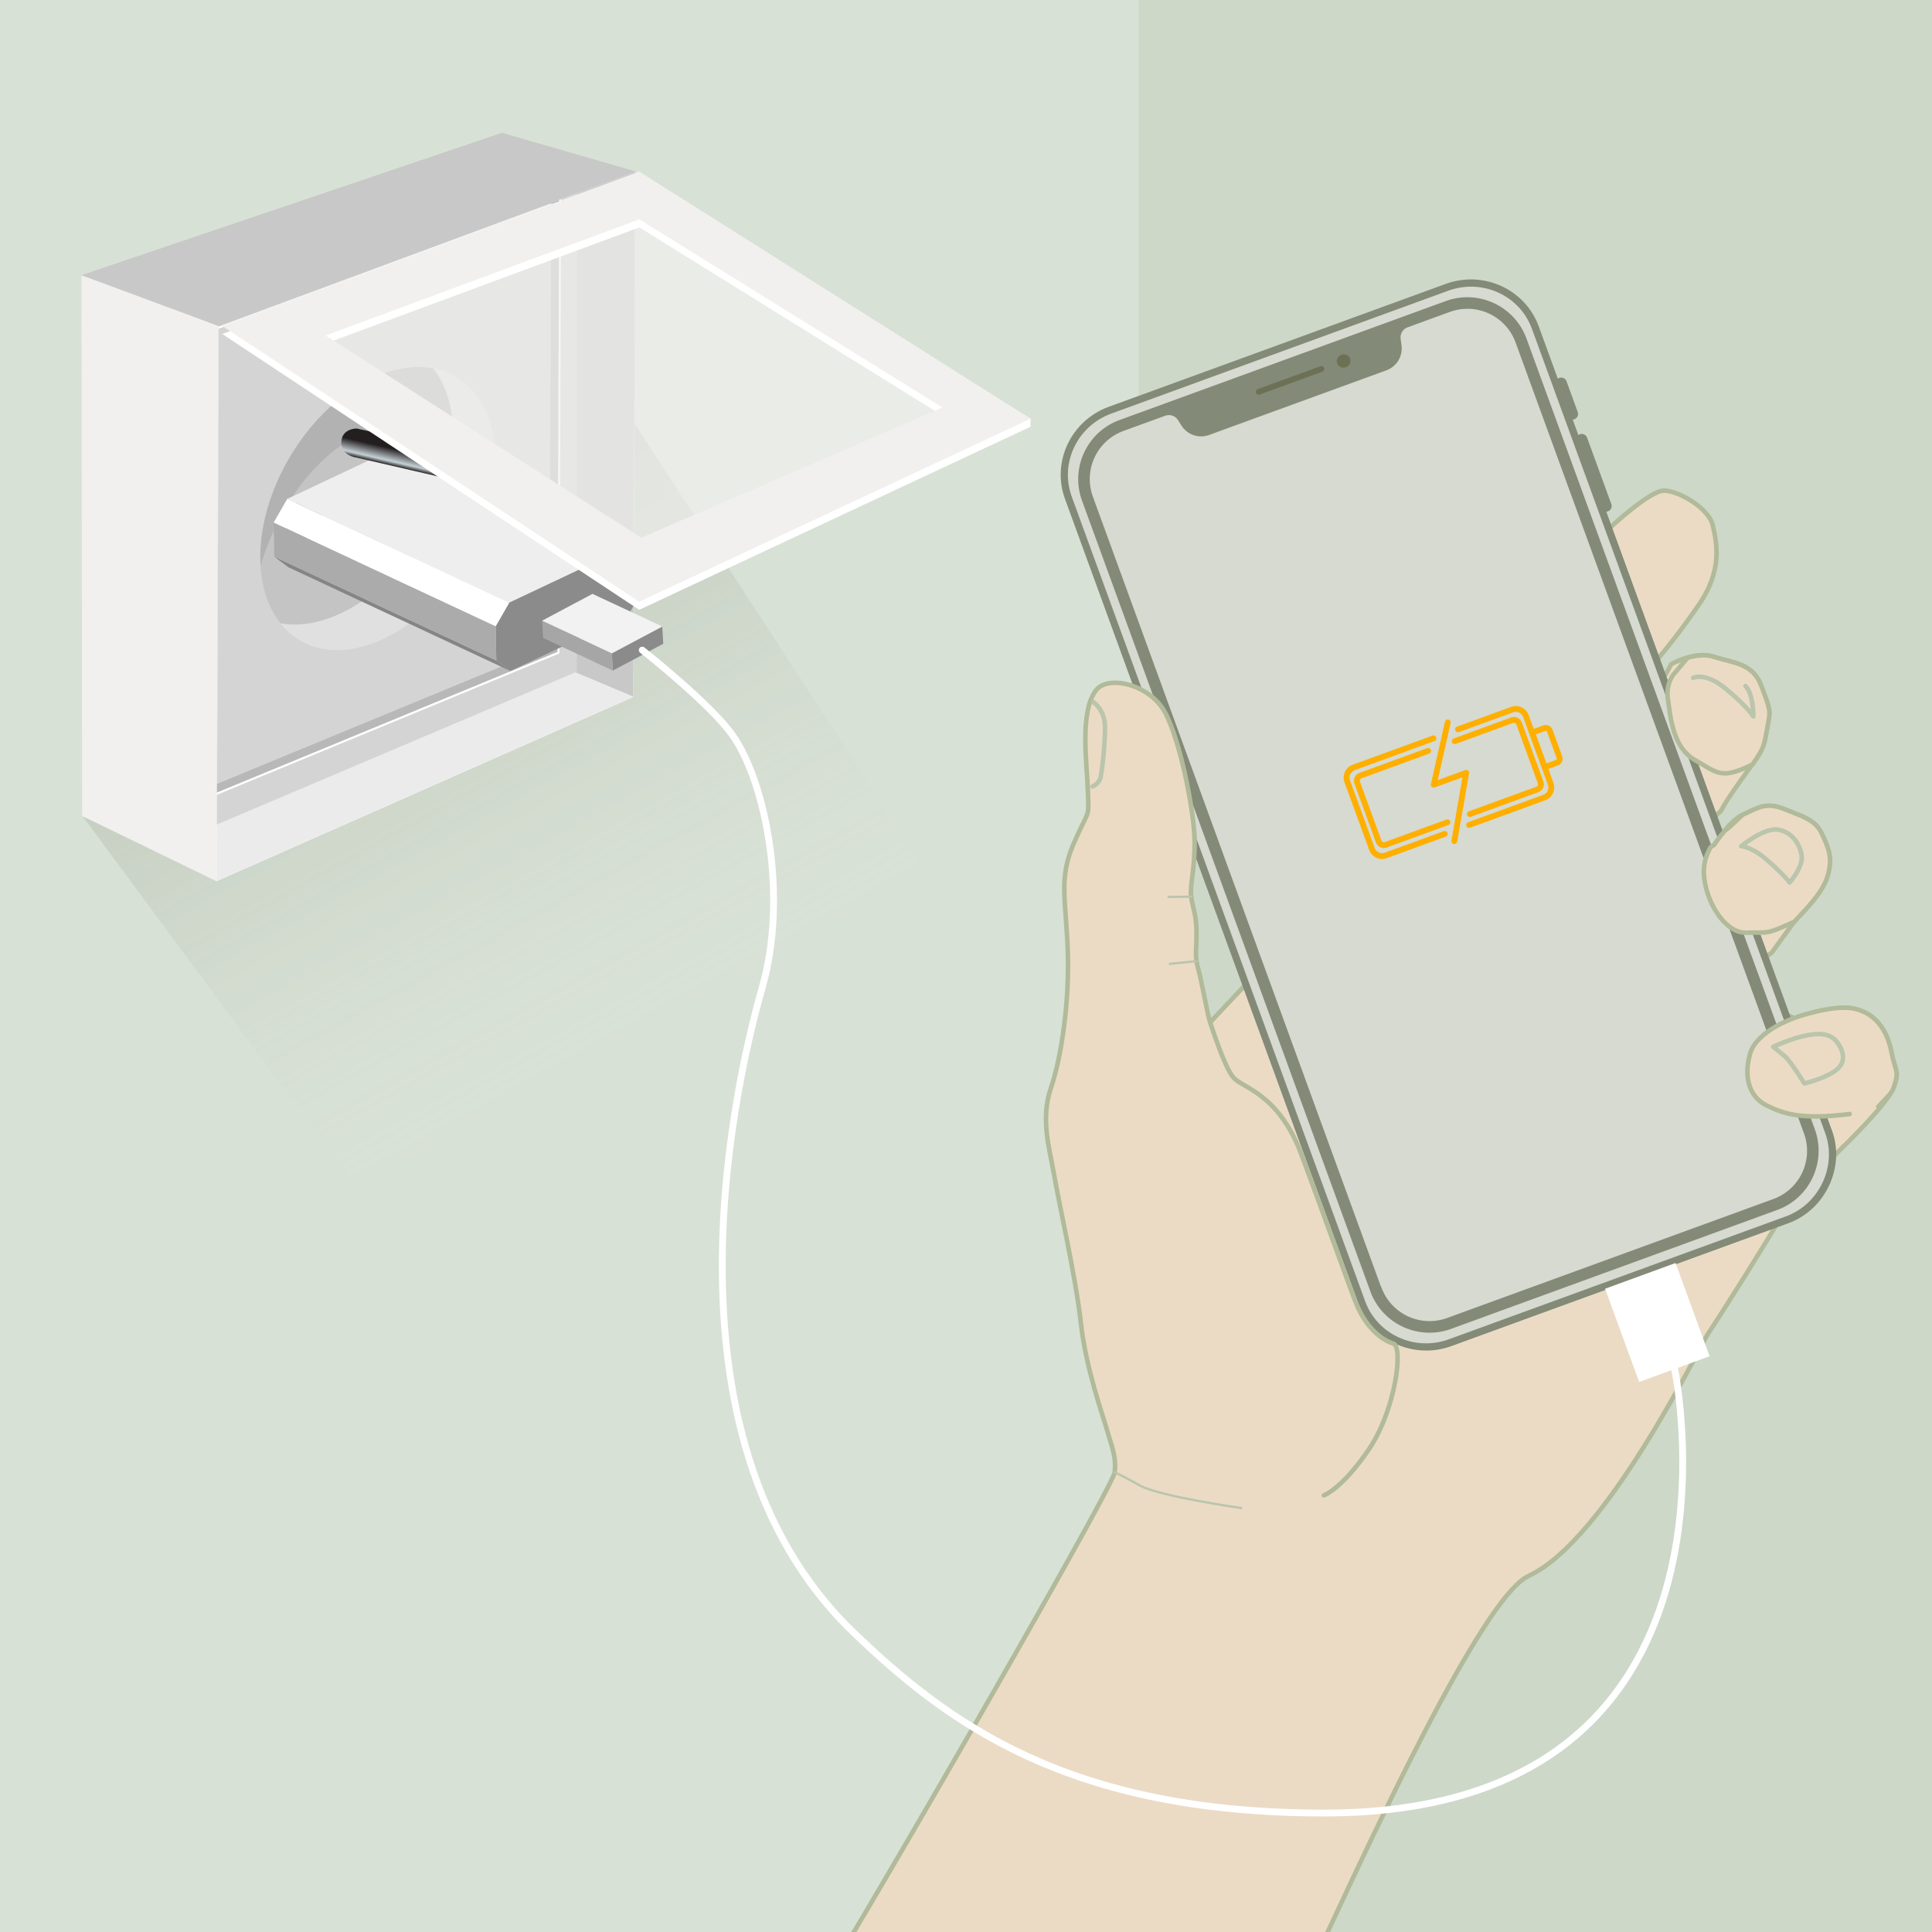 <svg xmlns="http://www.w3.org/2000/svg" xmlns:xlink="http://www.w3.org/1999/xlink" x="0px" y="0px" viewBox="0 0 850.39 850.39" style="enable-background:new 0 0 850.39 850.39;" xml:space="preserve"> <style type="text/css"> .st0{fill:#CDD8C9;} .st1{fill:#CBD2BC;stroke:#6C7155;stroke-width:3;stroke-miterlimit:10;} .st2{opacity:0.22;fill:#FFFFFF;} .st3{fill-rule:evenodd;clip-rule:evenodd;fill:url(#SVGID_1_);} .st4{fill-rule:evenodd;clip-rule:evenodd;fill:url(#SVGID_2_);} .st5{fill-rule:evenodd;clip-rule:evenodd;fill:url(#SVGID_3_);} .st6{fill-rule:evenodd;clip-rule:evenodd;fill:url(#SVGID_4_);} .st7{fill-rule:evenodd;clip-rule:evenodd;fill:url(#SVGID_5_);} .st8{fill-rule:evenodd;clip-rule:evenodd;fill:url(#SVGID_6_);} .st9{fill-rule:evenodd;clip-rule:evenodd;fill:url(#SVGID_7_);} .st10{fill-rule:evenodd;clip-rule:evenodd;fill:url(#SVGID_8_);} .st11{fill-rule:evenodd;clip-rule:evenodd;fill:url(#SVGID_9_);} .st12{fill-rule:evenodd;clip-rule:evenodd;fill:url(#SVGID_10_);} .st13{fill-rule:evenodd;clip-rule:evenodd;fill:url(#SVGID_11_);} .st14{fill:none;stroke:#B1BA99;stroke-width:0.25;} .st15{fill:url(#SVGID_12_);} .st16{fill:none;stroke:#929874;stroke-width:2;stroke-linecap:round;stroke-linejoin:round;} .st17{fill:url(#SVGID_13_);} .st18{fill:url(#SVGID_14_);} .st19{fill:url(#SVGID_15_);} .st20{fill:url(#SVGID_16_);} .st21{fill:#CDD8C9;stroke:#B1BA99;stroke-width:0.202;} .st22{fill:#CDD8C9;stroke:#B1BA99;stroke-width:0.202;stroke-miterlimit:10;} .st23{opacity:0.18;fill:#B1BA99;} .st24{opacity:0.109;fill:#B1BA99;} .st25{fill:#CDD8C9;stroke:#B1BA99;stroke-width:0.27;} .st26{fill:#CDD8C9;stroke:#B1BA99;stroke-width:0.27;stroke-miterlimit:10;} .st27{fill:#E6E7E8;} .st28{fill:#FFFFFF;stroke:#838A77;stroke-miterlimit:10;} .st29{fill:#948B78;} .st30{fill:#BAAD95;} .st31{fill:#A79D87;} .st32{fill:#E8E7E7;} .st33{fill:#FEFEFE;} .st34{fill:#FDFDFD;} .st35{fill:#FCFCFC;} .st36{fill:#FBFBFB;} .st37{fill:#FAFAFA;} .st38{fill:#F9F9F9;} .st39{fill:#F8F8F8;} .st40{fill:#F7F7F7;} .st41{fill:#F6F6F6;} .st42{fill:#F5F5F5;} .st43{fill:#F4F4F4;} .st44{fill:#F3F3F3;} .st45{fill:#F2F2F2;} .st46{fill:#F1F1F1;} .st47{fill:#F0F0F0;} .st48{fill:#EFEFEF;} .st49{fill:#EEEEEE;} .st50{fill:#EDEDED;} .st51{fill:#ECECEC;} .st52{fill:#EBEBEB;} .st53{fill:#EAEAEA;} .st54{fill:#E9E9E9;} .st55{fill:#E8E8E8;} .st56{fill:#E7E7E7;} .st57{fill:#E6E6E6;} .st58{fill:#E5E5E5;} .st59{fill:#E4E4E4;} .st60{fill:#E3E3E3;} .st61{fill:#E2E2E2;} .st62{fill:#E1E1E1;} .st63{fill:#E0E0E0;} .st64{fill:#DFDFDF;} .st65{fill:#DEDEDE;} .st66{fill:#DDDDDD;} .st67{fill:#DCDCDC;} .st68{fill:#DBDBDB;} .st69{fill:#DADADA;} .st70{fill:#D9D9D9;} .st71{fill:#D8D8D8;} .st72{fill:#D7D7D7;} .st73{fill:#D6D6D6;} .st74{fill:#D5D5D5;} .st75{fill:#D4D4D4;} .st76{fill:#D3D3D3;} .st77{fill:#D2D2D2;} .st78{fill:#D1D1D1;} .st79{fill:#D0D0D0;} .st80{fill:#CFCFCF;} .st81{fill:#CECECE;} .st82{fill:#CDCDCD;} .st83{fill:#769DAD;} .st84{fill:#B9BBB6;} .st85{fill:url(#SVGID_17_);} .st86{fill:#C1B49A;} .st87{fill:url(#SVGID_18_);} .st88{fill:url(#SVGID_19_);} .st89{fill:url(#SVGID_20_);} .st90{fill:url(#SVGID_21_);} .st91{fill:url(#SVGID_22_);} .st92{opacity:0.18;fill:#FFFFFF;} .st93{opacity:0.109;fill:#FFFFFF;} .st94{fill:none;stroke:#FFFFFF;stroke-width:0.154;} .st95{fill-rule:evenodd;clip-rule:evenodd;fill:url(#SVGID_23_);} .st96{fill:none;stroke:#FFFFFF;stroke-width:0.154;stroke-miterlimit:10;} .st97{fill:url(#SVGID_24_);} .st98{fill:url(#SVGID_25_);} .st99{fill:url(#SVGID_26_);} .st100{fill:url(#SVGID_27_);} .st101{fill:url(#SVGID_28_);} .st102{fill:url(#SVGID_29_);} .st103{fill:url(#SVGID_30_);} .st104{fill:url(#SVGID_31_);} .st105{fill:url(#SVGID_32_);} .st106{fill:url(#SVGID_33_);} .st107{fill:url(#SVGID_34_);} .st108{fill:url(#SVGID_35_);} .st109{fill:url(#SVGID_36_);} .st110{fill:url(#SVGID_37_);} .st111{fill:url(#SVGID_38_);} .st112{fill:url(#SVGID_39_);} .st113{fill:url(#SVGID_40_);} .st114{fill:url(#SVGID_41_);} .st115{fill:url(#SVGID_42_);} .st116{fill:url(#SVGID_43_);} .st117{opacity:0.5;} .st118{fill:#CDD8C9;stroke:#B1BA99;stroke-width:0.158;} .st119{fill:#CDD8C9;stroke:#B1BA99;stroke-width:0.158;stroke-miterlimit:10;} .st120{fill:url(#SVGID_44_);} .st121{fill:url(#SVGID_45_);} .st122{fill:url(#SVGID_46_);} .st123{fill:url(#SVGID_47_);} .st124{fill:url(#SVGID_48_);} .st125{fill:url(#SVGID_49_);} .st126{fill-rule:evenodd;clip-rule:evenodd;fill:url(#SVGID_50_);} .st127{fill:none;stroke:#B9C0B0;stroke-width:0.5;stroke-linecap:round;stroke-linejoin:round;stroke-miterlimit:10;} .st128{fill:url(#SVGID_51_);} .st129{fill:none;stroke:#FFFFFF;stroke-miterlimit:10;} .st130{fill:url(#SVGID_52_);} .st131{fill:url(#SVGID_53_);} .st132{fill:url(#SVGID_54_);} .st133{fill:none;stroke:#FFFFFF;stroke-linecap:round;stroke-linejoin:round;stroke-miterlimit:10;} .st134{fill:url(#SVGID_55_);} .st135{fill:#CDD8C9;stroke:#929874;stroke-width:0.22;} .st136{fill:none;stroke:url(#SVGID_56_);stroke-width:0.86;stroke-miterlimit:10;} .st137{fill:none;stroke:url(#SVGID_57_);stroke-width:0.75;stroke-linejoin:round;stroke-miterlimit:10;} .st138{fill:none;stroke:url(#SVGID_58_);stroke-width:0.75;stroke-miterlimit:10;} .st139{fill:none;stroke:url(#SVGID_59_);stroke-width:0.86;stroke-miterlimit:10;} .st140{fill:none;stroke:url(#SVGID_60_);stroke-width:0.86;stroke-miterlimit:10;} .st141{fill:none;stroke:url(#SVGID_61_);stroke-width:0.86;stroke-miterlimit:10;} .st142{opacity:0.8;fill:#FFFFFF;stroke:#838A77;stroke-miterlimit:10;} .st143{fill:#F1F1F2;} .st144{opacity:0.4;fill:#FFFFFF;stroke:#838A77;stroke-miterlimit:10;} .st145{opacity:0.5;fill:#FFFFFF;stroke:#838A77;stroke-miterlimit:10;} .st146{opacity:0.6;fill:#FFFFFF;stroke:#838A77;stroke-miterlimit:10;} .st147{opacity:0.3;fill:#FFFFFF;stroke:#838A77;stroke-miterlimit:10;} .st148{opacity:0.2;fill:#FFFFFF;stroke:#838A77;stroke-miterlimit:10;} .st149{opacity:0.7;fill:#FFFFFF;stroke:#838A77;stroke-miterlimit:10;} .st150{fill:url(#SVGID_62_);} .st151{opacity:0.65;fill:#828767;} .st152{fill:#828767;} .st153{opacity:0.65;fill:#BAC5AC;} .st154{fill:#BAC5AC;} .st155{opacity:0.64;} .st156{opacity:0.13;} .st157{opacity:0.55;} .st158{opacity:0.48;fill:#828767;} .st159{opacity:0.57;fill:none;stroke:#B9C0B0;stroke-width:0.5;stroke-miterlimit:10;} .st160{fill:none;stroke:#FFFFFF;stroke-width:0.25;stroke-miterlimit:10;} .st161{fill:#9E9582;} .st162{fill:#877D68;} .st163{fill:url(#SVGID_63_);} .st164{fill:url(#);} .st165{opacity:0.49;fill:#929874;} .st166{opacity:0.6;fill:#828767;} .st167{opacity:0.6;fill:#B1BA99;} .st168{fill:url(#SVGID_64_);} .st169{fill:url(#SVGID_65_);stroke:url(#SVGID_66_);stroke-width:0.25;stroke-miterlimit:10;} .st170{fill:url(#SVGID_67_);} .st171{fill:url(#SVGID_68_);} .st172{fill:url(#SVGID_69_);} .st173{fill:#B1BA99;stroke:#FFFFFF;stroke-width:0.25;stroke-linejoin:round;stroke-miterlimit:10;} .st174{fill:url(#SVGID_70_);} .st175{fill:url(#SVGID_71_);} .st176{fill:#B9C0B0;} .st177{fill:none;stroke:#FFFFFF;stroke-width:0.25;stroke-linecap:round;stroke-linejoin:round;stroke-miterlimit:10;} .st178{fill:url(#SVGID_72_);} .st179{fill:url(#SVGID_73_);} .st180{fill:url(#SVGID_74_);} .st181{fill:url(#SVGID_75_);} .st182{fill:url(#SVGID_76_);} .st183{fill:url(#SVGID_77_);} .st184{fill:url(#SVGID_78_);} .st185{fill:url(#SVGID_79_);} .st186{fill:url(#SVGID_80_);} .st187{fill:url(#SVGID_81_);} .st188{fill:#6D6E70;} .st189{fill:#D0D2D3;} .st190{fill:none;stroke:#231F20;stroke-width:0.1;stroke-miterlimit:10;} .st191{fill:#717172;} .st192{fill:#231F20;} .st193{fill:#CDCDCF;} .st194{fill:#263335;} .st195{fill:#979797;} .st196{fill:#1C1B1C;} .st197{fill:#58595B;} .st198{fill:#404041;} .st199{fill:#929497;} .st200{fill:url(#SVGID_82_);} .st201{fill:url(#SVGID_83_);} .st202{fill:url(#SVGID_84_);} .st203{fill:url(#SVGID_85_);} .st204{fill:none;stroke:#E6E7E8;stroke-width:1.824;stroke-linecap:round;stroke-miterlimit:10;} .st205{fill:#221F1F;} .st206{fill:#FDDEBF;} .st207{fill:#223F57;} .st208{opacity:0.5;fill:#5B8DB5;} .st209{fill:#FFFFFF;} .st210{fill:#808184;} .st211{fill:#B1BA99;} .st212{fill:url(#SVGID_86_);} .st213{fill:url(#SVGID_87_);} .st214{fill:url(#SVGID_88_);} .st215{fill:url(#SVGID_89_);} .st216{fill:url(#SVGID_90_);} .st217{fill:url(#SVGID_91_);} .st218{fill:url(#SVGID_92_);} .st219{fill:url(#SVGID_93_);} .st220{fill:url(#SVGID_94_);} .st221{fill:url(#SVGID_95_);} .st222{fill:url(#SVGID_96_);} .st223{fill:url(#SVGID_97_);} .st224{fill:url(#SVGID_98_);} .st225{fill:url(#SVGID_99_);} .st226{fill:url(#SVGID_100_);} .st227{fill:url(#SVGID_101_);} .st228{fill:url(#SVGID_102_);} .st229{fill:url(#SVGID_103_);} .st230{fill:url(#SVGID_104_);} .st231{fill:url(#SVGID_105_);} .st232{fill:url(#SVGID_106_);} .st233{fill:url(#SVGID_107_);} .st234{fill:url(#SVGID_108_);} .st235{fill:url(#SVGID_109_);} .st236{fill:url(#SVGID_110_);} .st237{fill:url(#SVGID_111_);} .st238{fill:url(#SVGID_112_);} .st239{fill:url(#SVGID_113_);} .st240{fill:url(#SVGID_114_);} .st241{fill:url(#SVGID_115_);} .st242{fill:url(#SVGID_116_);} .st243{fill:none;stroke:#FFFFFF;stroke-width:0.25;} .st244{fill:none;stroke:url(#SVGID_117_);stroke-width:0.257;stroke-miterlimit:10;} .st245{fill:none;stroke:#B9C0B0;stroke-width:0.25;stroke-miterlimit:10;} .st246{fill:url(#SVGID_118_);stroke:url(#SVGID_119_);stroke-width:0.257;stroke-miterlimit:10;} .st247{fill:#B9C0B0;stroke:#FFFFFF;stroke-width:0.25;stroke-linecap:round;stroke-linejoin:round;} .st248{fill:#6C7155;} .st249{fill:#B1BA99;stroke:#FFFFFF;stroke-width:0.257;stroke-miterlimit:10;} .st250{fill:url(#SVGID_120_);stroke:url(#SVGID_121_);stroke-width:0.257;stroke-miterlimit:10;} .st251{fill:#B9C0B0;stroke:#FFFFFF;stroke-width:0.25;stroke-linecap:round;stroke-linejoin:round;stroke-miterlimit:10;} .st252{fill:url(#SVGID_122_);stroke:url(#SVGID_123_);stroke-width:0.257;stroke-miterlimit:10;} .st253{fill:none;stroke:#FFFFFF;stroke-width:0.257;stroke-miterlimit:10;} .st254{fill:url(#SVGID_124_);} .st255{fill:none;stroke:url(#SVGID_125_);stroke-width:0.75;stroke-linejoin:round;stroke-miterlimit:10;} .st256{fill:#C8C8C8;} .st257{opacity:0.65;fill:#E6E6E6;} .st258{fill:#FFAF00;} .st259{clip-path:url(#SVGID_127_);} .st260{fill:none;stroke:#FFAF00;stroke-width:0.546;} .st261{clip-path:url(#SVGID_129_);} .st262{clip-path:url(#SVGID_131_);} .st263{opacity:0.9;} .st264{fill:url(#SVGID_132_);} .st265{opacity:0.78;fill:#6C7155;} .st266{opacity:0.57;fill:#B1BA99;} .st267{fill:#BBBDBF;} .st268{fill:url(#SVGID_133_);} .st269{fill:url(#SVGID_134_);} .st270{fill:url(#SVGID_135_);} .st271{fill:none;stroke:#B1BA99;stroke-width:2;stroke-linecap:round;stroke-linejoin:round;stroke-miterlimit:10;} .st272{fill:#D1D2D3;} .st273{fill:#C2CCDB;} .st274{opacity:0.5;fill:#A7B677;} .st275{fill:#D4705B;} .st276{fill:#4B545D;} .st277{fill:#E6AB9E;} .st278{fill-rule:evenodd;clip-rule:evenodd;fill:#B1BA99;} .st279{fill:none;stroke:#B1BA99;stroke-width:0.5;stroke-miterlimit:10;} .st280{fill:url(#SVGID_136_);} .st281{fill:url(#SVGID_137_);} .st282{fill:none;stroke:#B1BA99;stroke-miterlimit:10;} .st283{fill:url(#SVGID_138_);} .st284{fill:url(#SVGID_139_);} .st285{fill:url(#SVGID_140_);} .st286{fill:url(#SVGID_141_);} .st287{fill:url(#SVGID_142_);} .st288{fill:url(#SVGID_143_);} .st289{fill:#DBD070;stroke:#231F20;stroke-width:0.318;stroke-miterlimit:10;} .st290{fill:#FFD000;} .st291{fill:#A6A8AB;} .st292{fill:none;stroke:#FFFFFF;stroke-width:0.598;stroke-linecap:round;stroke-miterlimit:10;} .st293{fill:none;stroke:#FFFFFF;stroke-width:0.552;stroke-linecap:round;stroke-miterlimit:10;} .st294{fill:#FFF581;} .st295{fill:#DBD070;} .st296{fill:#FFD65C;} .st297{fill-rule:evenodd;clip-rule:evenodd;fill:#828767;} .st298{fill-rule:evenodd;clip-rule:evenodd;fill:url(#SVGID_144_);} .st299{fill-rule:evenodd;clip-rule:evenodd;fill:url(#SVGID_145_);} .st300{fill-rule:evenodd;clip-rule:evenodd;fill:#58595B;} .st301{fill-rule:evenodd;clip-rule:evenodd;fill:#404041;} .st302{opacity:0.14;} .st303{fill-rule:evenodd;clip-rule:evenodd;fill:#414042;} .st304{fill-rule:evenodd;clip-rule:evenodd;fill:url(#SVGID_146_);} .st305{fill-rule:evenodd;clip-rule:evenodd;fill:#677B9D;} .st306{fill-rule:evenodd;clip-rule:evenodd;fill:url(#SVGID_147_);} .st307{fill-rule:evenodd;clip-rule:evenodd;fill:url(#SVGID_148_);} .st308{fill-rule:evenodd;clip-rule:evenodd;fill:#CCDBE3;} .st309{fill-rule:evenodd;clip-rule:evenodd;fill:url(#SVGID_149_);} .st310{fill-rule:evenodd;clip-rule:evenodd;fill:#808184;} .st311{fill-rule:evenodd;clip-rule:evenodd;fill:url(#SVGID_150_);} .st312{fill-rule:evenodd;clip-rule:evenodd;fill:#7E94B3;} .st313{fill-rule:evenodd;clip-rule:evenodd;fill:#FFFFFF;stroke:#838A77;stroke-miterlimit:10;} .st314{fill-rule:evenodd;clip-rule:evenodd;fill:#F1F1F2;} .st315{fill-rule:evenodd;clip-rule:evenodd;fill:#D0D2D3;} .st316{fill-rule:evenodd;clip-rule:evenodd;fill:#58595B;stroke:#231F20;stroke-width:0.013;stroke-miterlimit:2.414;} .st317{fill-rule:evenodd;clip-rule:evenodd;fill:#BBBDBF;} .st318{fill-rule:evenodd;clip-rule:evenodd;fill:#F6921E;} .st319{opacity:0.4;} .st320{opacity:0.49;fill-rule:evenodd;clip-rule:evenodd;fill:#414042;} .st321{opacity:0.49;fill-rule:evenodd;clip-rule:evenodd;fill:url(#SVGID_151_);} .st322{opacity:0.49;fill-rule:evenodd;clip-rule:evenodd;fill:#677B9D;} .st323{opacity:0.49;fill-rule:evenodd;clip-rule:evenodd;fill:#E2E7EB;} .st324{opacity:0.49;fill-rule:evenodd;clip-rule:evenodd;fill:url(#SVGID_152_);} .st325{opacity:0.49;fill-rule:evenodd;clip-rule:evenodd;fill:url(#SVGID_153_);} .st326{opacity:0.49;fill-rule:evenodd;clip-rule:evenodd;fill:#CCDBE3;} .st327{opacity:0.49;fill-rule:evenodd;clip-rule:evenodd;fill:url(#SVGID_154_);} .st328{opacity:0.49;fill-rule:evenodd;clip-rule:evenodd;fill:#808184;} .st329{opacity:0.49;fill-rule:evenodd;clip-rule:evenodd;fill:url(#SVGID_155_);} .st330{opacity:0.49;fill-rule:evenodd;clip-rule:evenodd;fill:#7E94B3;} .st331{fill-rule:evenodd;clip-rule:evenodd;fill:#56C5D0;} .st332{fill-rule:evenodd;clip-rule:evenodd;fill:url(#SVGID_156_);} .st333{fill-rule:evenodd;clip-rule:evenodd;fill:url(#SVGID_157_);} .st334{fill-rule:evenodd;clip-rule:evenodd;fill:url(#SVGID_158_);} .st335{fill:none;stroke:#3E4B74;stroke-width:0.013;stroke-miterlimit:2.414;} .st336{fill-rule:evenodd;clip-rule:evenodd;fill:none;stroke:#3E4B74;stroke-width:0.013;stroke-miterlimit:2.414;} .st337{fill:none;stroke:#FFFFFF;stroke-width:0.013;stroke-miterlimit:2.414;} .st338{fill-rule:evenodd;clip-rule:evenodd;fill:none;stroke:#FFFFFF;stroke-width:0.013;stroke-miterlimit:2.414;} .st339{fill:none;stroke:#454979;stroke-width:0.013;stroke-miterlimit:2.414;} .st340{fill-rule:evenodd;clip-rule:evenodd;fill:none;stroke:#454979;stroke-width:0.013;stroke-miterlimit:2.414;} .st341{fill-rule:evenodd;clip-rule:evenodd;fill:url(#SVGID_159_);} .st342{fill-rule:evenodd;clip-rule:evenodd;fill:url(#SVGID_160_);} .st343{fill:none;} .st344{fill:none;stroke:#FFAF40;stroke-width:2;stroke-linecap:round;stroke-linejoin:round;stroke-miterlimit:10;} .st345{fill:#FFAF40;} .st346{fill:none;stroke:#404041;stroke-width:0.078;stroke-miterlimit:10;} .st347{fill:url(#SVGID_161_);} .st348{fill:url(#SVGID_162_);} .st349{fill:url(#SVGID_163_);} .st350{fill:#323031;} .st351{fill:none;stroke:#231F20;stroke-width:0.5;stroke-linecap:round;stroke-linejoin:round;stroke-miterlimit:10;} .st352{fill:url(#SVGID_164_);} .st353{fill:#F6921E;} .st354{fill:#F05A28;} .st355{fill:#FAAF40;} .st356{fill:none;stroke:#FFFFFF;stroke-width:0.5;stroke-linecap:round;stroke-linejoin:round;stroke-miterlimit:10;} .st357{opacity:0.59;fill:url(#SVGID_165_);} .st358{fill:url(#SVGID_166_);} .st359{fill:url(#SVGID_167_);} .st360{fill:#CED9E4;stroke:#B6E4F9;stroke-width:0.5;stroke-miterlimit:10;} .st361{fill:url(#SVGID_168_);} .st362{fill:url(#SVGID_169_);} .st363{fill:url(#SVGID_170_);} .st364{opacity:0.59;fill:url(#SVGID_171_);} .st365{fill:url(#SVGID_172_);} .st366{fill:url(#SVGID_173_);} .st367{fill:url(#SVGID_174_);} .st368{fill:url(#SVGID_175_);} .st369{fill:url(#SVGID_176_);} .st370{opacity:0.59;fill:url(#SVGID_177_);} .st371{fill:url(#SVGID_178_);} .st372{fill:url(#SVGID_179_);} .st373{fill:url(#SVGID_180_);} .st374{fill:url(#SVGID_181_);} .st375{opacity:0.59;fill:url(#SVGID_182_);} .st376{fill:url(#SVGID_183_);} .st377{fill:url(#SVGID_184_);} .st378{fill:#CED9E4;stroke:#B6E4F9;stroke-width:0.32;stroke-miterlimit:10;} .st379{fill:url(#SVGID_185_);} .st380{fill:url(#SVGID_186_);} .st381{opacity:0.59;fill:url(#SVGID_187_);} .st382{fill:url(#SVGID_188_);} .st383{fill:url(#SVGID_189_);} .st384{fill:url(#SVGID_190_);} .st385{fill:url(#SVGID_191_);} .st386{opacity:0.59;fill:url(#SVGID_192_);} .st387{fill:url(#SVGID_193_);} .st388{fill:url(#SVGID_194_);} .st389{fill:#CED9E4;stroke:#B6E4F9;stroke-width:0.628;stroke-miterlimit:10;} .st390{fill:url(#SVGID_195_);} .st391{fill:url(#SVGID_196_);} .st392{opacity:0.59;fill:url(#SVGID_197_);} .st393{fill:url(#SVGID_198_);} .st394{fill:url(#SVGID_199_);} .st395{fill:url(#SVGID_200_);} .st396{fill:url(#SVGID_201_);} .st397{opacity:0.59;fill:url(#SVGID_202_);} .st398{fill:url(#SVGID_203_);} .st399{fill:url(#SVGID_204_);} .st400{fill:#CED9E4;stroke:#B6E4F9;stroke-width:0.262;stroke-miterlimit:10;} .st401{fill:url(#SVGID_205_);} .st402{fill:url(#SVGID_206_);} .st403{fill:#CDD8C9;stroke:#838A77;stroke-width:0.546;} .st404{fill:#CDD8C9;stroke:#838A77;stroke-width:0.577;} .st405{fill:#CDD8C9;stroke:#B1BA99;stroke-width:0.118;} .st406{fill:#CDD8C9;stroke:#B1BA99;stroke-width:0.248;} .st407{fill:url(#SVGID_207_);} .st408{fill:url(#SVGID_208_);} .st409{fill:url(#SVGID_209_);} .st410{fill:#161515;} .st411{fill:#FCFCFD;} .st412{fill:#5588AA;} .st413{fill:#040404;} .st414{fill:#0A0B0B;} .st415{fill:#3B3A3C;} .st416{fill:#817D41;} .st417{fill:#302D2F;} .st418{fill:#585528;} .st419{fill:url(#SVGID_210_);} .st420{fill-rule:evenodd;clip-rule:evenodd;fill:url(#SVGID_211_);} .st421{fill-rule:evenodd;clip-rule:evenodd;fill:url(#SVGID_212_);} .st422{fill:url(#SVGID_213_);} .st423{fill:url(#SVGID_214_);} .st424{fill:url(#SVGID_215_);} .st425{fill:url(#SVGID_216_);} .st426{fill:url(#SVGID_217_);} .st427{fill:url(#SVGID_218_);} .st428{fill:url(#SVGID_219_);} .st429{fill:url(#SVGID_220_);} .st430{fill:url(#SVGID_221_);} .st431{fill:url(#SVGID_222_);} .st432{fill:url(#SVGID_223_);} .st433{fill:url(#SVGID_224_);} .st434{fill:url(#SVGID_225_);stroke:url(#SVGID_226_);stroke-width:0.257;stroke-miterlimit:10;} .st435{fill:url(#SVGID_227_);} .st436{fill:url(#SVGID_228_);} .st437{fill:url(#SVGID_229_);} .st438{fill:url(#SVGID_230_);} .st439{opacity:0.59;fill:url(#SVGID_231_);} .st440{fill:url(#SVGID_232_);} .st441{fill:url(#SVGID_233_);} .st442{fill:url(#SVGID_234_);} .st443{fill:url(#SVGID_235_);} .st444{enable-background:new ;} .st445{fill:#9DA59A;} .st446{fill:#A2AB9F;} .st447{fill:#AEB7AA;} .st448{fill:#858C82;} .st449{fill:#8F978C;} .st450{fill:#BAC4B7;} .st451{clip-path:url(#SVGID_237_);enable-background:new ;} .st452{fill:#7F867D;} .st453{fill:#7B8279;} .st454{fill:#777D75;} .st455{fill:#737971;} .st456{fill:#6F756D;} .st457{fill:#A3ACA0;} .st458{fill:#8D958A;} .st459{fill:#8D948A;} .st460{fill:#A7AFA3;} .st461{fill:#A1AA9E;} .st462{fill:#969E93;} .st463{fill:#A2AA9E;} .st464{clip-path:url(#SVGID_239_);enable-background:new ;} .st465{fill:#6B7069;} .st466{clip-path:url(#SVGID_241_);enable-background:new ;} .st467{fill:#979F94;} .st468{clip-path:url(#SVGID_243_);enable-background:new ;} .st469{clip-path:url(#SVGID_245_);enable-background:new ;} .st470{fill:#9E9E9E;} .st471{fill:#A3A3A3;} .st472{fill:#A8A8A8;} .st473{fill:#ADADAD;} .st474{fill:#B3B3B3;} .st475{fill:#B8B8B8;} .st476{fill:#BDBDBD;} .st477{fill:#C2C2C2;} .st478{fill:#C7C7C7;} .st479{fill:#CCCCCC;} .st480{clip-path:url(#SVGID_247_);enable-background:new ;} .st481{clip-path:url(#SVGID_249_);enable-background:new ;} .st482{fill:#858585;} .st483{fill:#8A8A8A;} .st484{fill:#8F8F8F;} .st485{fill:#949494;} .st486{fill:#999999;} .st487{clip-path:url(#SVGID_251_);enable-background:new ;} .st488{clip-path:url(#SVGID_253_);enable-background:new ;} .st489{clip-path:url(#SVGID_255_);enable-background:new ;} .st490{fill:url(#SVGID_256_);} .st491{fill:none;stroke:#FFFFFF;stroke-width:0.5;stroke-linecap:round;stroke-miterlimit:10;} .st492{fill:none;stroke:#FFFFFF;stroke-width:0.75;stroke-linecap:round;stroke-linejoin:round;stroke-miterlimit:10;} .st493{fill:none;stroke:#FFAF00;stroke-width:1.5;stroke-linecap:round;stroke-linejoin:round;stroke-miterlimit:10;} .st494{fill:#BAC5AC;stroke:#929874;stroke-width:0.22;} .st495{fill:#CDD8C9;stroke:#929874;stroke-width:0.22;} .st496{fill:#CDD8C9;stroke:#929874;stroke-width:0.141;} .st497{fill:none;stroke:#929874;stroke-width:0.141;} .st498{fill:none;stroke:#929874;stroke-width:0.143;} .st499{fill:#CDD8C9;stroke:#929874;stroke-width:0.187;} .st500{fill:url(#SVGID_257_);stroke:url(#SVGID_258_);stroke-width:0.22;} .st501{fill:url(#SVGID_259_);stroke:url(#SVGID_260_);stroke-width:0.22;} .st502{fill:url(#SVGID_261_);} .st503{fill:url(#SVGID_262_);} .st504{fill:url(#SVGID_263_);} .st505{fill:none;stroke:#BAC5AC;stroke-miterlimit:10;} .st506{clip-path:url(#SVGID_265_);} .st507{fill:#DEE6DC;} .st508{fill:#A0CE78;} .st509{fill:#DDD7D3;} .st510{fill:#ACC9CA;} .st511{fill:#D0D7BC;} .st512{fill:#BAC5AC;stroke:#BAC5AC;stroke-width:2;stroke-linecap:round;stroke-linejoin:round;stroke-miterlimit:10;} .st513{fill:none;stroke:#BAC5AC;stroke-width:2;stroke-linecap:round;stroke-linejoin:round;stroke-miterlimit:10;} .st514{clip-path:url(#SVGID_267_);} .st515{clip-path:url(#SVGID_269_);} .st516{clip-path:url(#SVGID_271_);} .st517{clip-path:url(#SVGID_273_);} .st518{clip-path:url(#SVGID_275_);} .st519{clip-path:url(#SVGID_277_);} .st520{clip-path:url(#SVGID_279_);} .st521{fill:none;stroke:#FFAF00;stroke-linecap:round;stroke-linejoin:round;stroke-miterlimit:10;} .st522{fill:#F1F0EF;} .st523{fill:#C4C4C4;} .st524{opacity:0.09;} .st525{fill:#6D6E71;} .st526{fill:#787878;} .st527{clip-path:url(#SVGID_281_);enable-background:new ;} .st528{fill:#8B8B8B;} .st529{fill:#A6A6A6;} .st530{clip-path:url(#SVGID_283_);enable-background:new ;} .st531{fill:url(#SVGID_284_);} .st532{opacity:0.66;fill:#F1F0EF;} .st533{fill:url(#SVGID_285_);} .st534{clip-path:url(#SVGID_287_);enable-background:new ;} .st535{fill:#ABABAB;} .st536{clip-path:url(#SVGID_289_);enable-background:new ;} .st537{fill:url(#SVGID_290_);} .st538{fill:#B9C0B0;stroke:#FFFFFF;stroke-miterlimit:10;} .st539{fill:#BAC5AC;stroke:#FFFFFF;stroke-miterlimit:10;} .st540{clip-path:url(#SVGID_292_);} .st541{fill:none;stroke:#FFAF00;stroke-width:2;stroke-linecap:round;stroke-linejoin:round;stroke-miterlimit:10;} .st542{clip-path:url(#SVGID_294_);} .st543{clip-path:url(#SVGID_296_);} .st544{fill:none;stroke:#CDD8C9;stroke-linecap:round;stroke-linejoin:round;stroke-miterlimit:10;} .st545{fill:none;stroke:#838A77;stroke-width:4;stroke-linecap:round;stroke-linejoin:round;stroke-miterlimit:10;} .st546{fill:#BAC5AC;stroke:#838A77;stroke-miterlimit:10;} .st547{fill:#6C7155;stroke:#6C7155;stroke-miterlimit:10;} .st548{fill:none;stroke:#838A77;stroke-miterlimit:10;} .st549{fill:#FFFFFF;stroke:#838A77;stroke-width:12;stroke-linecap:round;stroke-linejoin:round;stroke-miterlimit:10;} .st550{fill:#FFFFFF;stroke:#838A77;stroke-width:4;stroke-linecap:round;stroke-linejoin:round;stroke-miterlimit:10;} .st551{fill:#FFFFFF;stroke:#838A77;stroke-width:2;stroke-linecap:round;stroke-linejoin:round;stroke-miterlimit:10;} .st552{fill:#FFFFFF;stroke:#838A77;stroke-width:3;stroke-linecap:round;stroke-linejoin:round;stroke-miterlimit:10;} .st553{fill:#FFFFFF;stroke:#838A77;stroke-width:1.3;stroke-linecap:round;stroke-linejoin:round;stroke-miterlimit:10;} .st554{fill:none;stroke:#838A77;stroke-width:1.3;stroke-linecap:round;stroke-linejoin:round;stroke-miterlimit:10;} .st555{opacity:0.55;fill:#FFFFFF;} .st556{opacity:0.36;fill:#6C7155;} .st557{fill:#872E2E;} .st558{fill:#7F7F7F;} .st559{opacity:0.18;} .st560{opacity:0.43;fill:#6C7155;} .st561{opacity:0.18;fill:#FFFFFF;} .st562{opacity:0.21;fill:#6C7155;} .st563{fill:#F79406;} .st564{opacity:0.27;fill:#FFFFFF;} .st565{opacity:0.27;fill:#828767;} .st566{opacity:0.53;fill:#F9D7AA;} .st567{fill:#828767;stroke:#FFFFFF;stroke-miterlimit:10;} .st568{fill:#EBDBC5;stroke:#B1BA99;stroke-width:2;stroke-linecap:round;stroke-linejoin:round;stroke-miterlimit:10;} .st569{fill:#CDD8C9;stroke:#E1E8E6;stroke-miterlimit:10;} .st570{fill:#D6DAD0;} .st571{fill:#838A77;} .st572{fill:#838A77;stroke:#838A77;stroke-miterlimit:10;} .st573{fill:none;stroke:#838A77;stroke-width:5;stroke-linecap:round;stroke-linejoin:round;stroke-miterlimit:10;} .st574{fill:none;stroke:#BAC5AC;stroke-linecap:round;stroke-linejoin:round;stroke-miterlimit:10;} .st575{fill:none;stroke:#FFFFFF;stroke-width:3;stroke-linecap:round;stroke-miterlimit:10;} .st576{fill:none;stroke:#8FC5CF;stroke-linecap:round;stroke-linejoin:round;stroke-miterlimit:10;} .st577{fill:none;stroke:#AFC088;stroke-linecap:round;stroke-linejoin:round;stroke-miterlimit:10;} .st578{fill:none;stroke:#929874;stroke-width:0.5;stroke-miterlimit:10;} .st579{fill:none;stroke:#FFAF00;stroke-miterlimit:10;} .st580{fill:#CDD8C9;stroke:#929874;stroke-width:0.5;stroke-miterlimit:10;} .st581{fill-rule:evenodd;clip-rule:evenodd;fill:url(#SVGID_297_);} .st582{fill-rule:evenodd;clip-rule:evenodd;fill:url(#SVGID_298_);} .st583{fill:url(#SVGID_299_);} .st584{fill:url(#SVGID_300_);} .st585{fill:url(#SVGID_301_);} .st586{fill:url(#SVGID_302_);} .st587{fill:url(#SVGID_303_);} .st588{fill:url(#SVGID_304_);} .st589{fill:url(#SVGID_305_);} .st590{fill:url(#SVGID_306_);} .st591{fill:url(#SVGID_307_);} .st592{fill:url(#SVGID_308_);} .st593{fill:url(#SVGID_309_);} .st594{fill:url(#SVGID_310_);} .st595{fill:url(#SVGID_312_);stroke:url(#SVGID_314_);stroke-width:0.257;stroke-miterlimit:10;} .st596{fill:url(#SVGID_316_);} .st597{fill:url(#SVGID_318_);} .st598{fill:url(#SVGID_320_);} .st599{fill:url(#SVGID_322_);} .st600{opacity:0.59;fill:url(#SVGID_324_);} .st601{fill:url(#SVGID_326_);} .st602{fill:url(#SVGID_328_);} .st603{fill:url(#SVGID_330_);} .st604{fill:url(#SVGID_332_);} .st605{fill:url(#SVGID_334_);} .st606{fill:none;stroke:#EE4036;stroke-width:5;stroke-miterlimit:10;} .st607{fill:#9B917D;} .st608{fill:#88806E;} .st609{fill:#7F7867;} .st610{fill:#877F6D;} .st611{fill:#8E8573;} .st612{fill:#797D73;} .st613{clip-path:url(#SVGID_336_);enable-background:new ;} .st614{fill:#6B6F66;} .st615{fill:#6F736A;} .st616{fill:#73776D;} .st617{fill:#767B71;} .st618{fill:#7A7F74;} .st619{fill:#7E8378;} .st620{fill:#82867B;} .st621{fill:#858A7F;} .st622{fill:#898E82;} .st623{clip-path:url(#SVGID_338_);enable-background:new ;} .st624{fill:#686C63;} .st625{clip-path:url(#SVGID_340_);enable-background:new ;} .st626{fill:#60645C;} .st627{fill:#64685F;} .st628{clip-path:url(#SVGID_342_);enable-background:new ;} .st629{clip-path:url(#SVGID_344_);enable-background:new ;} .st630{clip-path:url(#SVGID_346_);enable-background:new ;} .st631{fill:#848A7E;} .st632{clip-path:url(#SVGID_348_);enable-background:new ;} .st633{clip-path:url(#SVGID_350_);enable-background:new ;} .st634{fill:#84897E;} .st635{clip-path:url(#SVGID_352_);enable-background:new ;} .st636{clip-path:url(#SVGID_354_);enable-background:new ;} .st637{clip-path:url(#SVGID_356_);enable-background:new ;} .st638{clip-path:url(#SVGID_358_);enable-background:new ;} .st639{clip-path:url(#SVGID_360_);enable-background:new ;} .st640{clip-path:url(#SVGID_362_);enable-background:new ;} .st641{clip-path:url(#SVGID_364_);enable-background:new ;} .st642{clip-path:url(#SVGID_366_);enable-background:new ;} .st643{fill:#9DA395;} .st644{clip-path:url(#SVGID_368_);enable-background:new ;} .st645{clip-path:url(#SVGID_370_);enable-background:new ;} .st646{clip-path:url(#SVGID_372_);enable-background:new ;} .st647{clip-path:url(#SVGID_374_);enable-background:new ;} .st648{clip-path:url(#SVGID_375_);enable-background:new ;} .st649{fill:#8E9387;} .st650{clip-path:url(#SVGID_376_);enable-background:new ;} .st651{clip-path:url(#SVGID_377_);enable-background:new ;} .st652{clip-path:url(#SVGID_378_);enable-background:new ;} .st653{clip-path:url(#SVGID_379_);enable-background:new ;} .st654{clip-path:url(#SVGID_380_);enable-background:new ;} .st655{clip-path:url(#SVGID_381_);enable-background:new ;} .st656{clip-path:url(#SVGID_382_);enable-background:new ;} .st657{clip-path:url(#SVGID_384_);enable-background:new ;} .st658{clip-path:url(#SVGID_386_);enable-background:new ;} .st659{clip-path:url(#SVGID_388_);enable-background:new ;} .st660{fill:#9CA295;} .st661{clip-path:url(#SVGID_390_);enable-background:new ;} .st662{clip-path:url(#SVGID_394_);fill:#BBBBBB;} .st663{clip-path:url(#SVGID_394_);fill:#BCBCBC;} .st664{clip-path:url(#SVGID_394_);fill:#BDBDBD;} .st665{clip-path:url(#SVGID_394_);fill:#BEBEBE;} .st666{clip-path:url(#SVGID_394_);fill:#BFBFBF;} .st667{clip-path:url(#SVGID_394_);fill:#C0C0C0;} .st668{clip-path:url(#SVGID_394_);fill:#C1C1C1;} .st669{clip-path:url(#SVGID_394_);fill:#C2C2C2;} .st670{clip-path:url(#SVGID_394_);fill:#C3C3C3;} .st671{clip-path:url(#SVGID_394_);fill:#C4C4C4;} .st672{clip-path:url(#SVGID_394_);fill:#C5C5C5;} .st673{clip-path:url(#SVGID_394_);fill:#C6C6C6;} .st674{clip-path:url(#SVGID_394_);fill:#C7C7C7;} .st675{clip-path:url(#SVGID_394_);fill:#C8C8C8;} .st676{clip-path:url(#SVGID_398_);} .st677{clip-path:url(#SVGID_402_);fill:#BBBDBF;} .st678{fill:url(#SVGID_404_);} .st679{fill:url(#SVGID_406_);} .st680{clip-path:url(#SVGID_408_);enable-background:new ;} .st681{clip-path:url(#SVGID_410_);enable-background:new ;} .st682{clip-path:url(#SVGID_412_);enable-background:new ;} .st683{clip-path:url(#SVGID_413_);enable-background:new ;} .st684{clip-path:url(#SVGID_414_);enable-background:new ;} .st685{clip-path:url(#SVGID_415_);enable-background:new ;} .st686{clip-path:url(#SVGID_416_);enable-background:new ;} .st687{clip-path:url(#SVGID_417_);enable-background:new ;} .st688{clip-path:url(#SVGID_418_);enable-background:new ;} .st689{fill:#A4AA9C;} .st690{fill:#AAB0A2;} .st691{fill:#999E91;} .st692{fill:#AAB1A2;} .st693{clip-path:url(#SVGID_419_);enable-background:new ;} .st694{fill:#7F8379;} .st695{fill:#7C7F76;} .st696{fill:#787B72;} .st697{fill:#74776E;} .st698{fill:#70736B;} .st699{fill:#6C6F67;} .st700{fill:#686B63;} .st701{clip-path:url(#SVGID_420_);enable-background:new ;} .st702{fill:#646760;} .st703{fill:#83877D;} .st704{fill:#878B81;} .st705{fill:#8B8F84;} .st706{fill:#8F9388;} .st707{fill:#93978C;} .st708{fill:#979B90;} .st709{fill:#9A9F93;} .st710{fill:#9EA397;} .st711{fill:#A2A79B;} .st712{fill:#A6AB9E;} .st713{fill:#AAAFA2;} .st714{fill:#AEB3A6;} .st715{fill:#B2B7A9;} .st716{fill:#B5BBAD;} .st717{fill:#B9BFB1;} .st718{fill:#BDC3B4;} .st719{fill:#C1C7B8;} .st720{fill:#C8CEC1;} .st721{fill:#CCD1C4;} .st722{clip-path:url(#SVGID_421_);enable-background:new ;} .st723{clip-path:url(#SVGID_422_);enable-background:new ;} .st724{fill:#AAB0A3;} .st725{fill:#B1B7A9;} .st726{clip-path:url(#SVGID_423_);enable-background:new ;} .st727{clip-path:url(#SVGID_424_);enable-background:new ;} .st728{fill:#ABB0A3;} .st729{fill:#B2B7AA;} </style> <g id="pozadie"> <rect x="-590.6" y="-302.41" class="st0" width="1630.39" height="1242.11"></rect> <rect x="-69.11" y="-11.24" class="st2" width="570.28" height="886.88"></rect> </g> <g id="panorama"> </g> <g id="background"> </g> <g id="gras"> </g> <g id="neighbors"> </g> <g id="road"> </g> <g id="trees"> </g> <g id="pavement_x0A_"> </g> <g id="parking"> </g> <g id="roof-wall"> </g> <g id="garage"> </g> <g id="dormer"> </g> <g id="lines"> </g> <g id="car_in_front_of_the_house"> </g> <g id="shadow-roof"> </g> <g id="sun"> </g> <g id="powerwall"> </g> <g id="fence"> </g> <g id="hedge"> </g> <g id="road-signs"> </g> <g id="people"> </g> <g id="people-link"> </g> <g id="fade-in"> </g> <g id="car-on-road"> </g> <g id="energy"> </g> <g id="energy-2"> </g> <g id="wallbox"> </g> <g id="lamps"> </g> <g id="city"> </g> <g id="cut"> </g> <g id="podklad"> <g> <path class="st258" d="M688.3,286.67c4.58,0,8.31,3.73,8.31,8.31v102.38c0,4.58-3.73,8.31-8.31,8.31H585.92 c-4.58,0-8.31-3.73-8.31-8.31V294.98c0-4.58,3.73-8.31,8.31-8.31H688.3 M688.3,282.67H585.92c-6.8,0-12.31,5.51-12.31,12.31 v102.38c0,6.8,5.51,12.31,12.31,12.31H688.3c6.8,0,12.31-5.51,12.31-12.31V294.98C700.61,288.18,695.1,282.67,688.3,282.67 L688.3,282.67z"></path> </g> </g> <g id="icons"> </g> <g id="front-house"> </g> <g id="bus"> </g> <g id="elipse"> </g> <g id="_x2014_&#xCE;&#xD3;&#xC8;_x5F_1"> <linearGradient id="SVGID_1_" gradientUnits="userSpaceOnUse" x1="277.632" y1="470.851" x2="125.033" y2="195.554"> <stop offset="0" style="stop-color:#FFFFFF;stop-opacity:0"></stop> <stop offset="0.145" style="stop-color:#DADCD7;stop-opacity:0.046"></stop> <stop offset="0.295" style="stop-color:#BBBFB4;stop-opacity:0.095"></stop> <stop offset="0.448" style="stop-color:#A2A89A;stop-opacity:0.144"></stop> <stop offset="0.604" style="stop-color:#919787;stop-opacity:0.194"></stop> <stop offset="0.764" style="stop-color:#878D7B;stop-opacity:0.246"></stop> <stop offset="0.933" style="stop-color:#838A77;stop-opacity:0.3"></stop> </linearGradient> <polygon style="fill:url(#SVGID_1_);" points="414.84,394.79 157.79,523.54 36.6,359.61 237.99,122.99 "></polygon> <polygon class="st52" points="95.3,387.87 44.56,355.98 224.91,279.25 278.9,306.68 "></polygon> <polygon class="st256" points="278.9,306.68 219.75,281.75 220.85,58.49 279.72,75.49 "></polygon> <polygon class="st75" points="253.9,295.67 73.56,372.21 66.02,132.28 253.9,75.49 "></polygon> <g> <path class="st209" d="M243.49,90.18l-0.71,195.08L89.05,348.72l0.71-201.63L243.49,90.18 M246.99,85.16L86.27,144.65l-0.73,209.3 l160.72-66.36L246.99,85.16z"></path> </g> <g> <path class="st475" d="M242.61,89.54l-0.71,195.08L88.18,348.07l0.71-201.63L242.61,89.54 M246.12,84.52L85.4,144.01l-0.73,209.3 l160.72-66.36L246.12,84.52z"></path> </g> <g> <path class="st209" d="M279.62,75.64l-0.82,230.98l-183.4,81.1l0.87-244.2L279.62,75.64 M279.72,75.49L96.17,143.44L95.3,387.87 l183.6-81.19L279.72,75.49L279.72,75.49z"></path> </g> <polygon class="st522" points="95.3,387.87 36.15,359.16 35.86,121.12 96.17,143.44 "></polygon> <polygon class="st256" points="96.17,143.44 35.86,121.12 220.85,58.49 279.72,75.49 "></polygon> <g> <path class="st63" d="M217.99,203.39c-0.04,2.7-0.24,5.44-0.6,8.16c-0.29,2.31-0.69,4.61-1.2,6.9c-0.14,0.66-0.28,1.31-0.45,1.97 l0,0.01c-0.25,1-0.5,2-0.79,3c0,0.02-0.01,0.03-0.01,0.05l0,0.01c-0.21,0.73-0.43,1.46-0.65,2.18c-0.36,1.17-0.75,2.34-1.16,3.5 c-0.5,1.42-1.03,2.82-1.6,4.21c-0.56,1.38-1.15,2.74-1.78,4.08c-0.29,0.64-0.59,1.28-0.89,1.9c-1.58,3.23-3.34,6.38-5.24,9.43 c0,0.01-0.01,0.01-0.01,0.01c-0.02,0.03-0.04,0.05-0.05,0.08c-2.31,3.66-4.85,7.18-7.57,10.47c-0.01,0.01-0.01,0.02-0.02,0.03 c-1.93,2.33-3.96,4.56-6.07,6.66c-0.25,0.25-0.51,0.51-0.77,0.76c-1.84,1.79-3.74,3.49-5.7,5.07c-2.1,1.72-4.27,3.31-6.5,4.75 c-0.18,0.12-0.36,0.24-0.53,0.35c-1.1,0.71-2.21,1.38-3.33,2c-0.44,0.25-0.87,0.49-1.31,0.73c-0.72,0.39-1.44,0.75-2.16,1.1 c-1.3,0.64-2.62,1.23-3.95,1.77c-0.2,0.08-0.42,0.16-0.62,0.24c-1.36,0.54-2.7,1-4.04,1.4c-15.69,4.71-29.25,0.66-37.61-9.86 c-0.26-0.31-0.49-0.63-0.74-0.96c-1.91-2.59-3.52-5.55-4.78-8.83c-0.34-0.86-0.64-1.74-0.93-2.65c-0.08-0.28-0.17-0.58-0.26-0.87 c-0.14-0.46-0.27-0.92-0.39-1.4s-0.25-0.95-0.35-1.44c-0.11-0.48-0.22-0.97-0.32-1.46c-0.1-0.5-0.19-1-0.28-1.51 c-0.07-0.44-0.14-0.87-0.2-1.32c-0.03-0.25-0.07-0.49-0.1-0.75c-0.04-0.32-0.08-0.63-0.11-0.95c-0.04-0.33-0.08-0.65-0.1-0.98 c-0.04-0.39-0.07-0.8-0.1-1.2c-0.03-0.34-0.06-0.7-0.07-1.05c-0.01,0,0-0.01,0-0.01c-0.01-0.02-0.01-0.04-0.01-0.06 c-0.03-0.47-0.05-0.95-0.05-1.42c-0.02-0.4-0.03-0.8-0.03-1.19c-0.02-0.63-0.02-1.25-0.01-1.88c0.01-0.6,0.02-1.18,0.05-1.78 c0.02-0.42,0.03-0.83,0.06-1.25c0.02-0.45,0.04-0.9,0.09-1.35c0.03-0.48,0.07-0.95,0.12-1.44c0.02-0.29,0.05-0.58,0.09-0.87 c0.04-0.38,0.08-0.75,0.13-1.13c0.07-0.54,0.13-1.07,0.21-1.61c0.22-1.54,0.49-3.08,0.81-4.62c0.11-0.51,0.21-1.03,0.33-1.54 s0.24-1.03,0.36-1.54c0.01-0.04,0.02-0.07,0.02-0.1c0.11-0.43,0.23-0.88,0.34-1.31c0.09-0.37,0.2-0.74,0.3-1.11 c0.15-0.57,0.3-1.14,0.48-1.69c0.19-0.63,0.37-1.26,0.58-1.88c0-0.01,0-0.02,0.01-0.03c0.13-0.4,0.27-0.81,0.4-1.21 c0.06-0.18,0.12-0.37,0.19-0.56c0.14-0.42,0.29-0.85,0.44-1.27c0.17-0.5,0.36-1.01,0.56-1.51c0.14-0.39,0.3-0.79,0.46-1.19 c0.23-0.61,0.48-1.21,0.73-1.8c0.18-0.44,0.36-0.87,0.56-1.3c0.04-0.12,0.09-0.23,0.14-0.33c0.19-0.44,0.39-0.89,0.6-1.32 c0.22-0.49,0.44-0.98,0.69-1.47c0.19-0.41,0.39-0.82,0.59-1.23c0.32-0.67,0.65-1.32,1-1.98c0.25-0.5,0.51-0.99,0.78-1.48 c0.2-0.36,0.39-0.71,0.59-1.06c0.37-0.68,0.75-1.34,1.15-2.01c0.31-0.53,0.63-1.07,0.96-1.59c1.94-3.18,4.04-6.24,6.31-9.16 c0.45-0.58,0.9-1.15,1.37-1.72c0.72-0.89,1.46-1.78,2.23-2.64c0.36-0.4,0.7-0.8,1.06-1.19c0.95-1.05,1.91-2.07,2.9-3.06 c0.26-0.27,0.52-0.53,0.8-0.79c0.63-0.64,1.29-1.25,1.95-1.87c0.34-0.31,0.69-0.63,1.03-0.93c0.77-0.69,1.54-1.37,2.34-2.03 c0.29-0.25,0.6-0.49,0.9-0.73c0.51-0.42,1.03-0.83,1.54-1.23c0.39-0.3,0.78-0.59,1.18-0.88c0.81-0.61,1.63-1.19,2.47-1.75 c0.41-0.28,0.83-0.56,1.25-0.83c0.7-0.46,1.41-0.9,2.13-1.33c0.29-0.18,0.59-0.36,0.89-0.52c1.12-0.65,2.25-1.27,3.39-1.84 c0.44-0.23,0.88-0.44,1.31-0.65c0.41-0.2,0.83-0.39,1.23-0.58c0.91-0.4,1.82-0.79,2.74-1.15c8.45-3.31,16.39-4.12,23.34-2.79 c1.15,0.22,2.27,0.5,3.35,0.83c2.17,0.67,4.23,1.55,6.16,2.64C211.35,171.96,218.27,185.31,217.99,203.39z"></path> <path class="st523" d="M199.4,192.05c-0.49,32.39-23.95,67.86-52.53,79.28c-8.49,3.39-16.47,4.29-23.5,3.01 c-0.25-0.31-0.49-0.63-0.73-0.95c-1.91-2.59-3.52-5.54-4.78-8.82c-0.44-1.13-0.84-2.3-1.19-3.52c-1.1-3.7-1.79-7.75-2.03-12.13 c-0.05-0.86-0.07-1.73-0.08-2.62c-0.02-0.63-0.02-1.25-0.01-1.89c0.03-2.59,0.22-5.2,0.53-7.81c0.44-3.59,1.14-7.19,2.08-10.76 l0-0.01c6.96-26.62,26.96-51.78,50.21-60.88c8.45-3.31,16.38-4.12,23.34-2.79C196.37,169.39,199.59,179.6,199.4,192.05z"></path> <path class="st524" d="M167.36,164.95c-23.24,9.1-43.24,34.26-50.21,60.88l0,0.01c-0.94,3.57-1.64,7.17-2.08,10.76 c-0.31,2.61-0.5,5.22-0.53,7.81c-0.01,0.63-0.01,1.26,0.01,1.89c0.01,0.88,0.03,1.76,0.08,2.62c0,0.03,0.01,0.06,0.01,0.08 c11.37-36.57,37.45-67.39,79.74-65.32c1.57,0.08,3.12,0.21,4.64,0.37c-1-8.86-3.91-16.28-8.31-21.89 C183.74,160.83,175.81,161.64,167.36,164.95z"></path> <g> <g> <path class="st525" d="M133.92,219.29c4.35-1.72,7.82,0.89,7.75,5.82c-0.07,4.93-3.66,10.33-8.01,12.06 c-4.36,1.73-7.83-0.87-7.76-5.81C125.97,226.42,129.56,221.01,133.92,219.29z"></path> </g> <g> <path class="st525" d="M183.66,199.44c4.32-1.7,7.75,0.9,7.68,5.81c-0.07,4.91-3.63,10.28-7.95,11.99 c-4.32,1.71-7.76-0.89-7.69-5.8C175.77,206.51,179.34,201.14,183.66,199.44z"></path> </g> </g> <g> <g> <g> <path class="st526" d="M141.67,225.12c-0.06,4.93-3.66,10.32-8,12.05c-3.81,1.51-6.94-0.29-7.62-4.06 c-0.1-0.54-0.16-1.13-0.15-1.76c0.07-4.93,3.66-10.34,8.02-12.06c1.42-0.56,2.76-0.66,3.89-0.37 C140.16,219.52,141.72,221.79,141.67,225.12z"></path> </g> <g> <path class="st526" d="M191.34,205.24c-0.08,4.92-3.63,10.29-7.95,12c-3.78,1.49-6.88-0.3-7.54-4.06 c-0.1-0.54-0.15-1.13-0.14-1.75c0.07-4.92,3.63-10.29,7.95-12c1.42-0.55,2.73-0.65,3.86-0.36 C189.84,199.68,191.39,201.94,191.34,205.24z"></path> </g> </g> <g> <g> <g> <path class="st525" d="M137.95,220.67c-0.07,4.94-3.66,10.34-8.01,12.06c-1.42,0.56-2.76,0.66-3.9,0.37 c-0.1-0.54-0.16-1.13-0.15-1.76c0.07-4.93,3.66-10.34,8.02-12.06c1.42-0.56,2.76-0.66,3.89-0.37 C137.91,219.46,137.96,220.05,137.95,220.67z"></path> </g> <g> <path class="st525" d="M187.64,200.81c-0.07,4.92-3.63,10.29-7.95,12c-1.41,0.56-2.72,0.66-3.85,0.37 c-0.1-0.54-0.15-1.13-0.14-1.75c0.07-4.92,3.63-10.29,7.95-12c1.42-0.55,2.73-0.65,3.86-0.36 C187.61,199.61,187.66,200.19,187.64,200.81z"></path> </g> </g> </g> </g> </g> <g> <g> <g class="st444"> <g class="st444"> <defs> <path id="SVGID_286_" class="st444" d="M224.68,295.36l-97.72-45.66c-2.43-1.81-3.8-2.82-6.22-4.64l97.72,45.66 C220.88,292.54,222.25,293.55,224.68,295.36z"></path> </defs> <clipPath id="SVGID_2_"> <use xlink:href="#SVGID_286_" style="overflow:visible;"></use> </clipPath> <g style="clip-path:url(#SVGID_2_);enable-background:new ;"> <path class="st482" d="M224.68,295.36l-97.72-45.66c-2.43-1.81-3.8-2.82-6.22-4.64l97.72,45.66 C220.88,292.54,222.25,293.55,224.68,295.36"></path> </g> </g> <g> <polygon class="st49" points="224.13,265.27 126.41,219.61 178.15,195.19 275.87,240.85 "></polygon> </g> <g> <path class="st528" d="M224.13,265.27l51.73-24.42c2.43,1.81,3.8,2.82,6.23,4.63l0.27,15.08c-2.33,4.06-3.63,6.32-5.95,10.38 l-51.74,24.42c-2.43-1.81-3.8-2.82-6.22-4.64l-0.28-15.07C220.51,271.59,221.81,269.33,224.13,265.27z"></path> </g> <g> <polygon class="st535" points="218.46,290.72 120.74,245.06 120.46,229.99 218.18,275.65 "></polygon> </g> <g class="st444"> <defs> <path id="SVGID_288_" class="st444" d="M218.18,275.65l-97.72-45.66c2.33-4.06,3.63-6.32,5.96-10.38l97.72,45.66 C221.81,269.33,220.51,271.59,218.18,275.65z"></path> </defs> <clipPath id="SVGID_3_"> <use xlink:href="#SVGID_288_" style="overflow:visible;"></use> </clipPath> <g style="clip-path:url(#SVGID_3_);enable-background:new ;"> <path class="st209" d="M218.18,275.65l-97.72-45.66c2.33-4.06,3.63-6.32,5.96-10.38l97.72,45.66 C221.81,269.33,220.51,271.59,218.18,275.65"></path> </g> </g> </g> </g> </g> <g> <g> <g class="st444"> <g> <polygon class="st528" points="291.5,275.75 291.94,283.35 269.75,295.15 269.31,287.55 "></polygon> </g> <g> <polygon class="st529" points="269.75,295.15 239.04,280.8 238.6,273.2 269.31,287.55 "></polygon> </g> <g> <polygon class="st45" points="269.31,287.55 238.6,273.2 260.79,261.4 291.5,275.75 "></polygon> </g> </g> </g> </g> <linearGradient id="SVGID_4_" gradientUnits="userSpaceOnUse" x1="171.533" y1="204.815" x2="174.462" y2="192.127"> <stop offset="5.178300e-04" style="stop-color:#231F20"></stop> <stop offset="0.151" style="stop-color:#C5D1D5"></stop> <stop offset="0.571" style="stop-color:#231F20"></stop> </linearGradient> <path style="fill:url(#SVGID_4_);" d="M156.78,201.38l37.35,8.63v-13.34l-37.16-8.06c0,0-6.81-0.06-6.73,6.37 C150.32,200.59,156.78,201.38,156.78,201.38z"></path> <g> <polygon class="st532" points="427.58,182.59 285.8,248.26 133.79,143.44 280.69,85.16 "></polygon> <path class="st209" d="M281.36,79.06L97.81,147l183.55,121.42l172.23-80.58v-3.56L281.36,79.06z M143.31,151.23l138.11-51.13 l133.43,82.84l-132.58,57.3L143.31,151.23z"></path> <path class="st522" d="M281.36,75.5L97.81,143.44l183.55,121.42l172.23-80.58L281.36,75.5z M143.31,147.67l138.11-51.13 l133.43,82.84l-132.58,57.3L143.31,147.67z"></path> </g> </g> <g id="Layer_1"> <g id="Layer_2_2_"> <path class="st568" d="M360.09,875.63c0,0,195.01-288.46,195.61-290.92s-27.23-130.3-27.23-130.3s37.24-39.3,43.17-46.56 c5.92-7.26,137.49-176,137.49-176s17.01-15.86,23.26-15.9c6.25-0.03,19.85,7.6,21.56,15.47c1.74,7.94,4.27,19.54-6.13,34.69 c-10.4,15.15-19.29,25.27-19.29,25.27l-41.66,48.26c0,0,27.45-10.55,31.85-17.33c4.36-6.69,16.9-29.97,16.9-29.97 s10.53-6.02,18.9-3.22c8.37,2.8,17.02,2.64,20.76,12.91c3.74,10.27,4.16,10.12,2.66,17.74c-1.51,7.63-0.93,8.84-6.69,16.73 c-5.74,7.95-11.74,16.32-13.48,19.95c-1.72,3.69-43.77,30.93-43.77,30.93s14.05-0.09,14.94-0.28 c0.94-0.21,25.36-15.17,25.36-15.17s7.16-10.98,13.05-13.47c5.9-2.49,9.69-5.71,18.01-2.28c8.33,3.43,13.76,4.71,16.5,10.92 c2.74,6.21,4.9,10.26,2.38,18.66c-2.52,8.4-12.37,17.03-14.41,19.81c-2.05,2.79-10.01,13.79-10.01,13.79l-21.21,15.35l31.23,13.45 c0,0,17.12-6.24,26.64-4c9.53,2.24,14.25,9.98,16,18.87s3.73,8.17,1.1,15.52c-2.6,7.41-23.74,27.64-23.74,27.64 s-21.59,21.96-26.26,30.05c-4.65,8.16-23.32,38.1-31.67,50.67c-3.81,5.73-45.03,91.11-79.05,106.72 c-26.17,12.01-100.14,185.2-105.03,191.46"></path> <path class="st569" d="M788.65,402.75l-0.14,0.19c-2.23,1.15-5.14,2.15-8.76,2.1c-14.54-0.14-17.49-5.6-22.41-14.62l-0.66-1.26 c-4.56-8.41,0.35-19.38,12.59-27.99c1.19-0.84,2.39-1.48,3.65-1.94c10.21-3.72,22.66,3.92,26.15,8.09 c7.24,8.65,0.99,23.05-3.01,28.31c-0.23,0.29-0.7,0.87-1.13,1.37c-0.73,0.81-1.49,1.7-1.94,2.34c-0.52,0.8-1.96,2.28-4.29,3.54 L788.65,402.75z M788.12,389.54c0.1-0.1,11.13-12.77-0.15-22.81c-8.98-8.02-22.38,5.24-22.93,5.78l-0.69,0.73l0.99,0.11 c11.23,1.14,21.96,16.01,22.03,16.19l0.32,0.5L788.12,389.54z"></path> <path class="st569" d="M778.89,453.05L761,403.99c2.86,2.63,6.68,4.51,12.3,5.38l14.17,38.85c-2.47,1.24-4.96,2.63-7.47,4.15 C779.55,452.61,779.23,452.86,778.89,453.05z"></path> <path class="st569" d="M766.39,372.49c1.58-1.46,5.61-4.77,10.05-6.39c3.66-1.34,7.6-1.55,10.84,1.36c9.5,8.51,2.26,18.7,0.44,21 C785.81,385.82,776.61,374.21,766.39,372.49z"></path> <path class="st569" d="M750.22,296.61c2.94-1.07,6.12-1.14,9.17-0.22c3.92,1.23,7.19,4.05,9.01,7.74c1.16,2.43,1.97,5.2,2.29,8.15 c-2.99-3.54-12.17-13.59-22.53-14.78C748.8,297.19,749.5,296.87,750.22,296.61z"></path> <path class="st569" d="M770.32,333.64c-0.47,0.38-4.99,3.66-10.99,2.71c-5.85-0.93-11.37-5.45-16.33-13.44 c-5.12-8.27-6.98-15.42-5.55-21.18c1.29-5.23,4.97-7.46,5.01-7.54l0,0c5.74-2.16,14.55-3.4,24.08,3.33 c5.22,3.68,8.35,8.73,9.31,14.91c1.3,8.98-2.38,17.54-3.32,18.7C771.91,331.84,771.14,332.73,770.32,333.64z M770.89,314.11 l0.92,1.23l-0.08-1.53c-0.21-3.74-1.03-7.11-2.5-10.04c-1.91-3.93-5.39-6.95-9.59-8.21c-4.14-1.28-8.51-0.77-12.24,1.33 c-0.68,0.38-1.05,0.66-1.05,0.66l-1.07,0.8l1.38,0.04C759.09,298.75,770.76,313.95,770.89,314.11z"></path> <path class="st569" d="M482.41,312.62c0.25,0.11,0.51,0.29,0.78,0.46c1.22,0.92,1.93,2.49,2.11,4.67 c0.55,5.79,0.45,18.96-2.65,26.69c-0.1-0.64-0.17-1.03-0.19-1.09C482.41,343.23,478.54,324.78,482.41,312.62z"></path> <path class="st569" d="M794.01,476.79c-5.52-7.85-10.25-13.55-13.47-16.04c1.29-0.74,4.5-2.39,8.35-3.79 c4.5-1.64,9.77-2.88,13.95-1.68c2.43,0.68,4.19,2.15,5.34,4.38c1.73,3.45,1.98,6.56,0.62,9.16c-2.99,5.79-12.8,7.8-14.6,8.11 C794.06,476.91,794.03,476.85,794.01,476.79z"></path> <path class="st569" d="M808.95,459.17c-1.24-2.47-3.25-4.05-5.92-4.85c-9.11-2.6-23.08,5.56-23.64,5.9l-0.62,0.36l0.62,0.39 c3.14,2.26,8.09,8,13.82,16.26c0.15,0.22,0.27,0.38,0.27,0.38l0.15,0.22l0.26-0.03c0.26-0.03,2.96-0.47,6.14-1.63 c3.54-1.29,7.59-3.45,9.47-7.06C811.09,466.35,810.87,462.96,808.95,459.17z"></path> <path class="st569" d="M765.32,373.29l-0.99-0.11l0.69-0.73c0.55-0.54,13.95-13.8,22.93-5.78c11.28,10.04,0.25,22.7,0.15,22.81 l-0.39,0.42l-0.32-0.5C787.22,389.32,776.56,374.43,765.32,373.29z M787.78,388.44c1.82-2.3,9.05-12.49-0.44-21 c-3.24-2.9-7.17-2.69-10.84-1.36c-4.5,1.64-8.45,4.99-10.05,6.39C776.61,374.21,785.81,385.82,787.78,388.44z"></path> <path class="st569" d="M793.94,477.91l-0.26,0.03l-0.15-0.22c-0.02-0.06-0.13-0.16-0.27-0.38c-5.81-8.29-10.71-14.06-13.82-16.26 l-0.62-0.39l0.62-0.36c0.62-0.36,14.56-8.58,23.64-5.9c2.67,0.79,4.62,2.4,5.92,4.85c1.9,3.73,2.12,7.12,0.6,10.05 c-1.82,3.59-5.93,5.77-9.47,7.06C796.92,477.5,794.2,477.88,793.94,477.91z M808.73,468.84c1.36-2.61,1.11-5.71-0.62-9.16 c-1.15-2.23-2.91-3.7-5.34-4.38c-4.12-1.22-9.44,0.04-13.95,1.68c-3.84,1.4-7.03,3.11-8.35,3.79c3.25,2.56,8.01,8.17,13.47,16.04 c0.02,0.06,0.04,0.12,0.1,0.1C795.93,476.64,805.74,474.63,808.73,468.84z"></path> <path class="st569" d="M746.65,298.39l-1.38-0.04l1.07-0.8c0,0,0.38-0.27,1.05-0.66c3.7-2.17,8.1-2.61,12.24-1.33 c4.2,1.26,7.68,4.27,9.59,8.21c1.44,3.01,2.26,6.39,2.5,10.04l0.08,1.53l-0.92-1.23C770.76,313.95,759.09,298.75,746.65,298.39z M770.64,312.3c-0.32-2.94-1.07-5.73-2.29-8.15c-1.76-3.71-5.1-6.51-9.01-7.74c-3.06-0.93-6.23-0.86-9.17,0.22 c-0.72,0.26-1.36,0.56-2.04,0.95C758.47,298.7,767.71,308.74,770.64,312.3z"></path> <path class="st569" d="M609.47,600.62l0.95-0.01c-0.01,0.34,0.06,36.38-27.57,57.61l-0.55-0.75 C609.52,636.6,609.46,600.97,609.47,600.62z"></path> </g> <line class="st513" x1="501.17" y1="308.29" x2="511.69" y2="337.32"></line> <g> <g> <g> <path class="st570" d="M786.61,536.92c15.49-5.65,23.88-23.33,18.32-38.59L675.8,144.19c-5.65-15.49-23.12-23.48-38.86-17.74 l-148.33,54.09c-15.79,5.76-23.99,23.03-18.32,38.59l129.13,354.13c5.65,15.49,23.12,23.48,38.86,17.74L786.61,536.92z"></path> <path class="st571" d="M489.1,182.06c-14.95,5.45-22.73,21.83-17.36,36.54l129.13,354.13c5.36,14.71,21.85,22.24,36.81,16.79 l148.39-54.11c7.15-2.61,12.88-7.96,16.22-15.03c3.21-6.88,3.61-14.72,1.14-21.51L674.3,144.74 c-5.36-14.71-21.85-22.24-36.81-16.79L489.1,182.06 M488,179.06l148.39-54.11c16.57-6.04,34.95,2.36,40.9,18.7l129.13,354.13 c5.72,15.67-2.69,34.59-19.27,40.64L638.83,592.5c-16.57,6.04-34.95-2.36-40.9-18.7L468.79,219.67 C462.78,203.36,471.43,185.1,488,179.06L488,179.06z"></path> </g> </g> <path class="st572" d="M492.95,185.35l143.65-52.38c14.05-5.12,29.71,2.16,34.83,16.22l126.92,348.07 c5.12,14.05-2.16,29.71-16.22,34.83l-143.65,52.38c-14.05,5.12-29.71-2.16-34.83-16.22L476.73,220.18 C471.59,206.07,478.9,190.47,492.95,185.35z M607.56,566.83c4.36,11.95,17.57,18.15,29.58,13.77l143.59-52.36 c11.95-4.36,18.15-17.57,13.77-29.58L667.58,150.59c-4.36-11.95-17.57-18.15-29.58-13.77l-18.62,6.79 c-2.34,0.85-3.73,3.2-3.38,5.66l0.38,2.72c0.65,4.59-1.97,8.95-6.3,10.53l-78.07,28.47c-4.32,1.58-9.14-0.07-11.6-4l-1.46-2.33 c-1.31-2.11-3.95-2.98-6.23-2.15l-18.38,6.7c-11.95,4.36-18.15,17.57-13.77,29.58l126.92,348.07L607.56,566.83z"></path> <path class="st248" d="M553.61,171.26l27.56-10.05c0.66-0.24,1.4,0.1,1.64,0.76l0,0c0.24,0.66-0.1,1.4-0.76,1.64l-27.56,10.05 c-0.66,0.24-1.4-0.1-1.64-0.76l0,0C552.6,172.24,552.95,171.5,553.61,171.26z"></path> <line class="st573" x1="687.18" y1="168.69" x2="692.1" y2="182.2"></line> <line class="st573" x1="696.22" y1="193.49" x2="706.89" y2="222.73"></line> <path class="st248" d="M588.6,159.93c-0.57-1.56,0.25-3.22,1.82-3.79c1.56-0.57,3.28,0.23,3.83,1.73 c0.57,1.56-0.25,3.22-1.82,3.79S589.14,161.43,588.6,159.93z"></path> </g> <g> <path class="st568" d="M734.15,307.77c1.13,7.21,1.8,20.98,11.95,26.8s11.44,8.62,25.21,1.97c5.74-7.95,5.19-9.1,6.69-16.73 c1.51-7.63,1.09-7.47-2.66-17.74c-3.74-10.27-12.42-10.17-20.76-12.91c-3.88-1.31-8.21-0.68-11.78,0.35l-5.7,6.77 C737.06,296.17,733.02,300.57,734.15,307.77z"></path> <path class="st568" d="M826.76,487.1c4.9-5.39,5.65-5.4,6.84-8.68c2.6-7.41,0.62-6.69-1.1-15.52c-1.74-8.89-6.47-16.62-16-18.87 c-9.53-2.24-26.64,4-26.64,4s-16.49,5.54-19.48,15.61c-2.99,10.07-0.54,19.04,6.94,22.78c7.42,3.76,15.41,6.63,36.81,3.93"></path> <path class="st568" d="M785.47,356.15c-8.33-3.43-12.14-0.27-18.01,2.28c-0.18,0.07-0.3,0.11-0.46,0.24l-5.93,5.56 c0,0-0.78,0.49-1.92,1.45c-2.76,3.25-4.72,6.28-4.72,6.28s-0.56,0.34-1.45,0.87c-1.47,2.51-2.58,5.43-2.92,8.96 c-1.08,11.41,7.91,28.96,18.52,28.76c10.59-0.26,8.38,0.96,21.4-4.94c2.05-2.79,11.9-11.41,14.41-19.81 c2.52-8.4,0.44-12.41-2.38-18.66C799.17,360.88,793.77,359.51,785.47,356.15z"></path> <path class="st568" d="M360.09,875.63c3-1.09,129.74-220.43,130.55-227.53c0.81-7.1-1.51-11.97-3.24-18.21 c-1.71-6.18-9.42-27.32-11.64-47.6c-2.28-20.26-9.8-53.37-11.79-65.17c-2.05-11.77-6.08-24.52-1.41-38.2s8.27-38.33,7.42-60.81 c-0.85-22.48-4.1-31.57,2.75-47.13s6.51-10.33,6.14-22.17c-0.31-11.86-3.91-35.18,3.54-44.97c5.19-6.86,23.56-2.74,30.3,9.57 c6.76,12.37,12.9,43.4,13.1,56.46s-2.18,19.57-1.49,24.83c0.69,5.26,2.27,7.54,2.33,15.55c0.06,8.01-0.85,10.72,0.66,15.81 s4.29,21.09,5.36,24.04c1.07,2.94,6.26,19.42,10.16,24.12s19.85,6.85,29.98,33.9c10.4,27.78,22.52,62.14,24.7,66.99 c4.21,9.49,10.66,14.69,15.8,16.28c4.42,1.31,1.04,29.15-10.83,46.61c-11.87,17.46-19.78,20.21-19.78,20.21"></path> </g> <g id="roads_1_"> <path class="st574" d="M514.88,424.26c8.41-0.82,11.73-1.22,11.73-1.22"></path> <line class="st574" x1="514.35" y1="394.79" x2="524.37" y2="394.68"></line> <path class="st574" d="M546.36,663.78c0,0-36.02-5.1-44.64-9.92c-8.57-4.84-11.08-5.76-11.08-5.76"></path> <path class="st513" d="M481.32,309.07c0,0,5.01,3.48,5.07,10.74s-1.26,19.31-1.95,22.28c-0.63,2.95-3.55,4.08-3.55,4.08"></path> <path class="st513" d="M745.27,298.34c0,0,5.34-2.7,14.54,4.97c9.25,7.65,11.94,12.04,11.94,12.04s0.13-9.71-3.45-13.37"></path> <path class="st513" d="M766.39,372.49c0,0,4.63,0.01,11.89,6.48c7.32,6.45,9.45,9.48,9.45,9.48s5.98-6.74,5.29-11.8 c-0.69-5.06-4.25-10.36-10.23-11.44C776.51,364.04,766.39,372.49,766.39,372.49z"></path> <path class="st513" d="M780.54,460.75c0.86-0.45,8.53-3.86,14.76-5.04c5.09-0.97,10.16-1.05,13.22,2.87 c3.4,4.48,4.25,9.61-1.27,13.12c-5.52,3.51-13.08,5.18-13.08,5.18s-5.81-9.58-8.58-11.97 C782.69,462.55,780.54,460.75,780.54,460.75z"></path> </g> <path class="st575" d="M737.12,602.61c0,0,40.74,195.38-154.23,195.42c-112.85,0.02-165.88-39.81-207.17-79.46 c-91.18-87.57-49.56-251.19-40.18-284.06c11.43-40.06,1.48-90.08-13.03-110.8c-9.71-13.87-39.81-37.56-39.81-37.56"></path> </g> <g id="Isolation_Mode"> </g> <g id="Layer_50"> <rect x="713.34" y="560.15" transform="matrix(0.939 -0.343 0.343 0.939 -155.451 285.941)" class="st209" width="33.01" height="43.7"></rect> <g> <path class="st258" d="M599.26,342.59l29.78-10.87c0.66-0.24,1.01-0.98,0.76-1.64c-0.24-0.66-0.98-1.01-1.64-0.76l-29.78,10.87 c-1.91,0.7-2.89,2.81-2.2,4.72l9.47,25.95c0.7,1.91,2.81,2.89,4.72,2.19l27.18-9.92c0.66-0.24,1.01-0.98,0.76-1.64 c-0.24-0.66-0.98-1.01-1.64-0.76l-27.18,9.92c-0.58,0.21-1.23-0.09-1.44-0.67l-9.47-25.95 C598.38,343.45,598.68,342.8,599.26,342.59z"></path> <path class="st258" d="M635.49,365.84l-25.98,9.48c-1.79,0.65-3.77-0.27-4.42-2.06l-10.89-29.83c-0.65-1.79,0.27-3.77,2.06-4.42 l35.13-12.82c0.66-0.24,1.01-0.98,0.76-1.64c-0.24-0.66-0.98-1.01-1.64-0.76l-35.13,12.82c-3.12,1.14-4.72,4.59-3.59,7.7 l10.89,29.83c1.14,3.12,4.59,4.72,7.71,3.58l25.98-9.48c0.66-0.24,1.01-0.98,0.76-1.64C636.88,365.94,636.15,365.6,635.49,365.84z "></path> <path class="st258" d="M646.18,339.18c-0.35-0.29-0.83-0.38-1.26-0.22l-12.08,4.41l5.67-25.12c0.16-0.69-0.28-1.37-0.97-1.53 c-0.69-0.16-1.37,0.28-1.53,0.97l0,0l-6.18,27.41c-0.1,0.46,0.05,0.93,0.4,1.24c0.35,0.31,0.84,0.4,1.28,0.24l12.21-4.45 L638.88,370c-0.12,0.7,0.35,1.36,1.04,1.48c0.7,0.12,1.36-0.35,1.48-1.04l5.22-30.06C646.7,339.93,646.53,339.48,646.18,339.18z"></path> <path class="st258" d="M679.34,319.28l-4.27,1.56l-2.23-6.11c-1.14-3.12-4.59-4.72-7.71-3.58l-23.82,8.69 c-0.66,0.24-1.01,0.98-0.76,1.64c0.24,0.66,0.98,1.01,1.64,0.76v0l23.82-8.69c1.79-0.65,3.77,0.27,4.43,2.05l10.89,29.83 c0.65,1.79-0.27,3.77-2.06,4.42l-33.06,12.07c-0.66,0.24-1.01,0.98-0.76,1.64c0.24,0.66,0.98,1.01,1.64,0.76l33.06-12.07 c3.12-1.14,4.73-4.58,3.59-7.71l-2.23-6.11l4.27-1.56c1.6-0.59,2.44-2.36,1.85-3.97l-4.3-11.79 C682.73,319.52,680.95,318.7,679.34,319.28z M685.22,333.8c0.1,0.27-0.04,0.59-0.32,0.69l-4.21,1.54l-4.67-12.8l4.21-1.54 c0.28-0.1,0.59,0.04,0.69,0.32L685.22,333.8z"></path> <path class="st258" d="M676.25,346.28l-29.71,10.84c-0.66,0.24-1.01,0.98-0.76,1.64c0.24,0.66,0.98,1.01,1.64,0.76l29.71-10.84 c1.91-0.7,2.9-2.81,2.2-4.72l-9.47-25.95c-0.7-1.91-2.81-2.89-4.73-2.2l-25.29,9.23c-0.66,0.24-1.01,0.98-0.76,1.64 c0.24,0.66,0.98,1.01,1.64,0.76v0l25.29-9.23c0.58-0.21,1.23,0.09,1.44,0.67l9.47,25.95 C677.13,345.42,676.83,346.07,676.25,346.28z"></path> </g> </g> </svg>